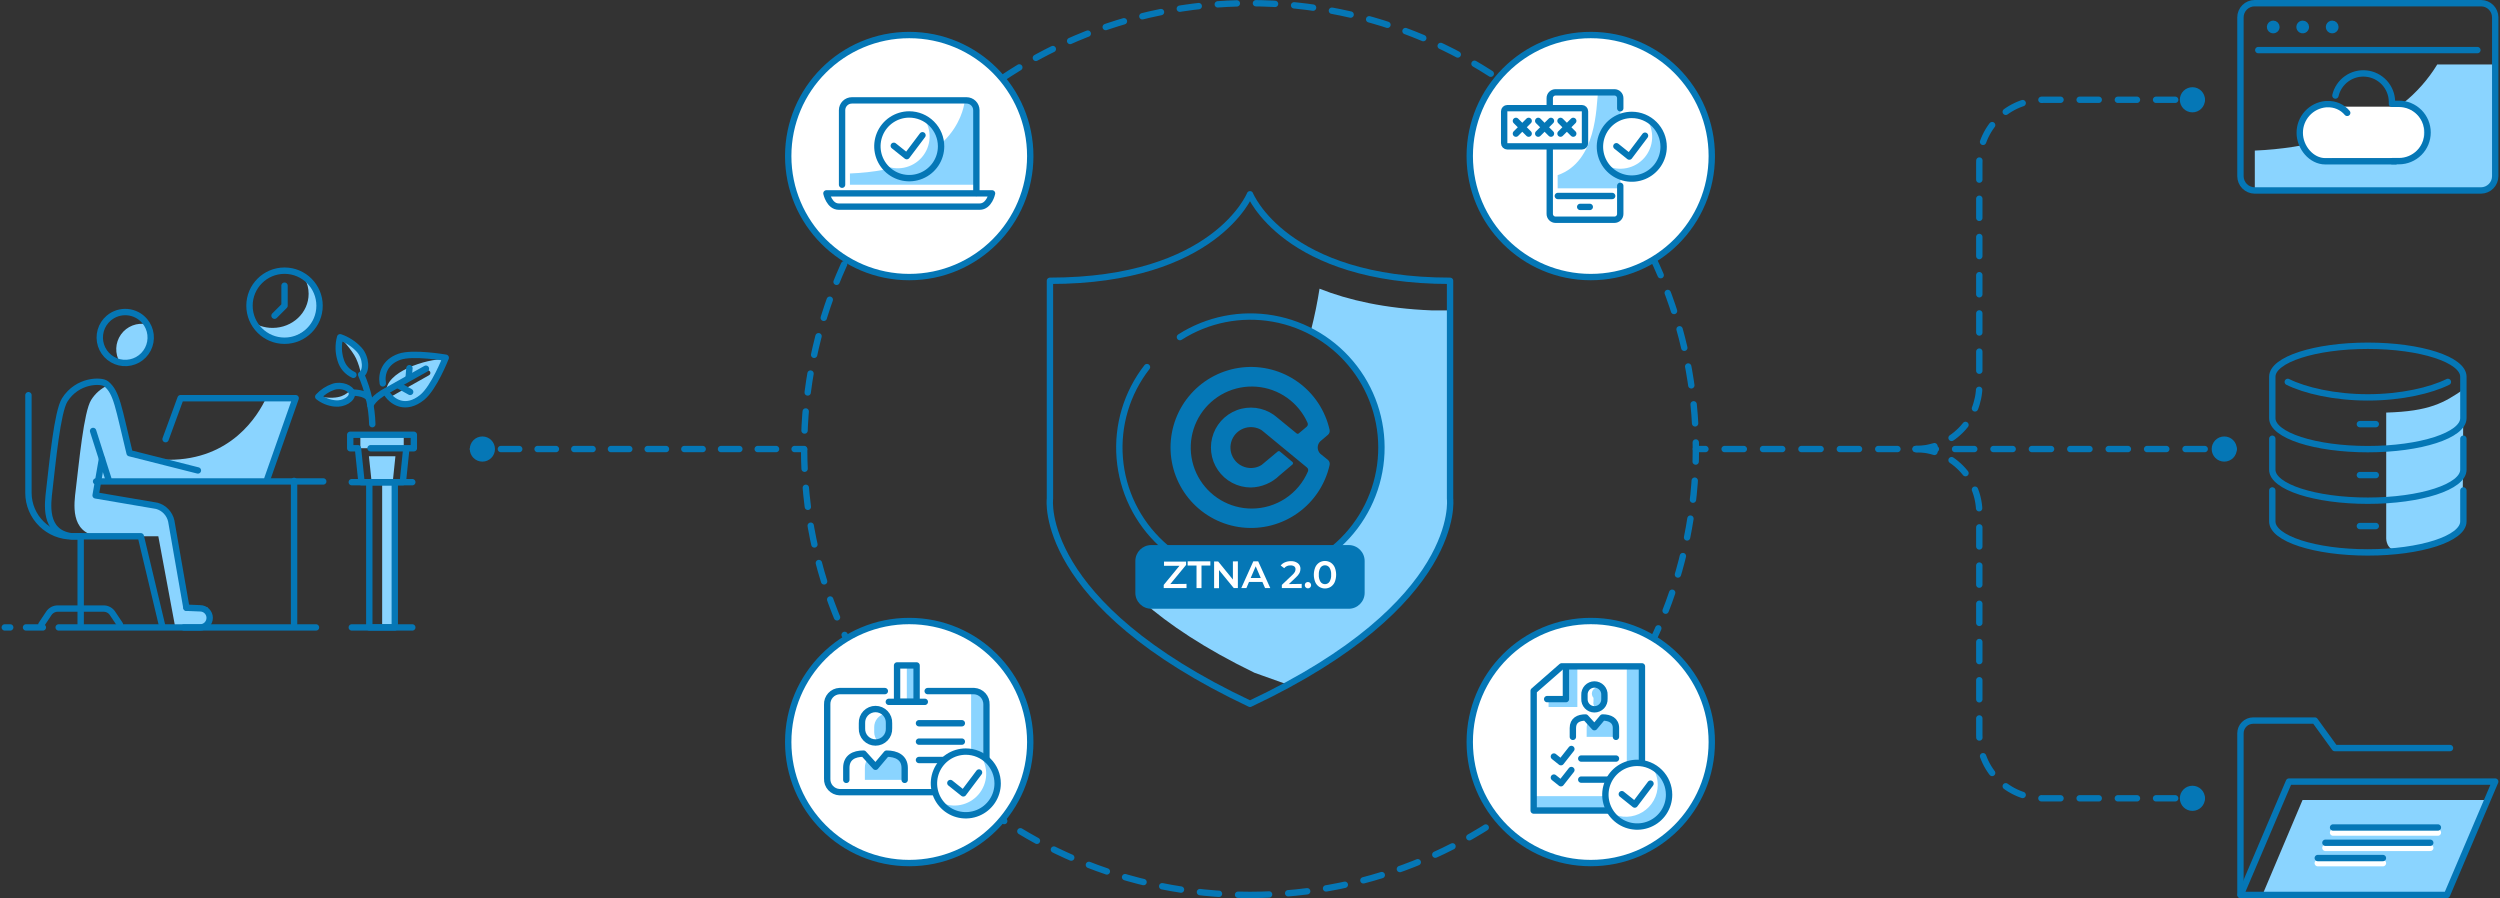 <svg xmlns="http://www.w3.org/2000/svg" width="785" height="282" viewBox="0 0 785 282" fill="none"><rect x="0" y="0" width="785" height="282" fill="#333333" stroke="none"/><g clip-path="url(#clip0_716_2235)"><path d="M709.1 15.73H777.9" stroke="#0577B6" stroke-width="2" stroke-linecap="round" stroke-linejoin="round"></path><path d="M754.5 32.47H754.74V50.88H732.24V43.51C724.332 45.679 716.203 46.944 708.01 47.28V59.81H779.01C780.2 59.807 781.34 59.333 782.182 58.492C783.023 57.651 783.497 56.51 783.5 55.32V20.24H765.3C762.449 24.922 758.793 29.062 754.5 32.47Z" fill="#8AD4FF"></path><path d="M714.8 8.47C714.8 8.668 714.741 8.861 714.631 9.026C714.521 9.19 714.365 9.318 714.182 9.394C714 9.47 713.799 9.489 713.605 9.451C713.411 9.412 713.233 9.317 713.093 9.177C712.953 9.037 712.858 8.859 712.819 8.665C712.78 8.471 712.8 8.27 712.876 8.087C712.952 7.905 713.08 7.748 713.244 7.638C713.409 7.529 713.602 7.47 713.8 7.47C714.065 7.47 714.319 7.575 714.507 7.763C714.694 7.95 714.8 8.205 714.8 8.47Z" fill="#0577B6" stroke="#0577B6" stroke-width="2" stroke-linecap="round" stroke-linejoin="round"></path><path d="M724.05 8.47C724.05 8.668 723.991 8.861 723.881 9.026C723.771 9.19 723.615 9.318 723.432 9.394C723.25 9.47 723.049 9.489 722.855 9.451C722.661 9.412 722.483 9.317 722.343 9.177C722.203 9.037 722.108 8.859 722.069 8.665C722.03 8.471 722.05 8.27 722.126 8.087C722.202 7.905 722.33 7.748 722.494 7.638C722.659 7.529 722.852 7.47 723.05 7.47C723.315 7.47 723.569 7.575 723.757 7.763C723.944 7.95 724.05 8.205 724.05 8.47Z" fill="#0577B6" stroke="#0577B6" stroke-width="2" stroke-linecap="round" stroke-linejoin="round"></path><path d="M733.31 8.47C733.31 8.668 733.251 8.861 733.142 9.026C733.032 9.19 732.875 9.318 732.693 9.394C732.51 9.47 732.309 9.489 732.115 9.451C731.921 9.412 731.743 9.317 731.603 9.177C731.463 9.037 731.368 8.859 731.329 8.665C731.291 8.471 731.31 8.27 731.386 8.087C731.462 7.905 731.59 7.748 731.755 7.638C731.919 7.529 732.112 7.47 732.31 7.47C732.575 7.47 732.83 7.575 733.017 7.763C733.205 7.95 733.31 8.205 733.31 8.47Z" fill="#0577B6" stroke="#0577B6" stroke-width="2" stroke-linecap="round" stroke-linejoin="round"></path><path d="M707.94 59.81C706.759 59.794 705.631 59.315 704.8 58.474C703.97 57.635 703.503 56.501 703.5 55.32V5.44C703.505 4.264 703.975 3.138 704.806 2.306C705.638 1.475 706.764 1.005 707.94 1H779.06C780.236 1.005 781.362 1.475 782.194 2.306C783.025 3.138 783.495 4.264 783.5 5.44V55.32C783.497 56.501 783.03 57.635 782.2 58.474C781.369 59.315 780.241 59.794 779.06 59.81H707.94Z" stroke="#0577B6" stroke-width="2" stroke-linecap="round" stroke-linejoin="round"></path><path d="M753.51 33.49H730.29C726.104 33.49 722.71 36.884 722.71 41.07V42.22C722.71 46.406 726.104 49.8 730.29 49.8H753.51C757.696 49.8 761.09 46.406 761.09 42.22V41.07C761.09 36.884 757.696 33.49 753.51 33.49Z" fill="white"></path><path d="M751.14 50.6H753.26C755.647 50.6 757.936 49.652 759.624 47.964C761.312 46.276 762.26 43.987 762.26 41.6C762.26 39.213 761.312 36.924 759.624 35.236C757.936 33.548 755.647 32.6 753.26 32.6H751.08V31.81C751.021 29.623 750.168 27.533 748.68 25.929C747.193 24.326 745.172 23.319 742.996 23.097C740.819 22.875 738.637 23.454 736.856 24.724C735.075 25.995 733.818 27.87 733.32 30" stroke="#0577B6" stroke-width="2" stroke-linecap="round" stroke-linejoin="round"></path><path d="M737.02 35.44C736.255 34.529 735.288 33.808 734.197 33.334C733.105 32.86 731.918 32.647 730.73 32.71H730.3C728.058 32.915 725.974 33.953 724.46 35.619C722.946 37.285 722.111 39.459 722.12 41.71C722.12 46.29 725.79 50.64 730.12 50.64H752.21" stroke="#0577B6" stroke-width="2" stroke-linecap="round" stroke-linejoin="round"></path><path d="M780.94 251.2H723L710.4 281H768.35L780.94 251.2Z" fill="#8AD4FF"></path><path d="M703.5 281V230.26C703.5 229.199 703.921 228.182 704.672 227.432C705.422 226.681 706.439 226.26 707.5 226.26H726.87L733.12 234.89H769.3" stroke="#0577B6" stroke-width="2" stroke-linecap="round" stroke-linejoin="round"></path><path d="M703.57 281L718.73 245.42H783.5L768.35 281H703.57Z" stroke="#0577B6" stroke-width="2" stroke-linecap="round" stroke-linejoin="round"></path><path d="M732.58 261.43H765.5" stroke="white" stroke-width="2" stroke-linecap="round" stroke-linejoin="round"></path><path d="M730.18 266.23H763.1" stroke="white" stroke-width="2" stroke-linecap="round" stroke-linejoin="round"></path><path d="M727.78 271.03H748.24" stroke="white" stroke-width="2" stroke-linecap="round" stroke-linejoin="round"></path><path d="M732.58 259.83H765.5" stroke="#0577B6" stroke-width="2" stroke-linecap="round" stroke-linejoin="round"></path><path d="M730.18 264.63H763.1" stroke="#0577B6" stroke-width="2" stroke-linecap="round" stroke-linejoin="round"></path><path d="M727.78 269.43H748.24" stroke="#0577B6" stroke-width="2" stroke-linecap="round" stroke-linejoin="round"></path><path d="M92.34 151.01V196.09" stroke="#0577B6" stroke-width="2" stroke-linecap="round" stroke-linejoin="round"></path><path d="M123.35 152.28H120V196.09H123.35V152.28Z" fill="#8AD4FF"></path><path d="M116.69 151.36H123.32L124.16 143.26H115.84L116.69 151.36Z" fill="#8AD4FF"></path><path d="M126.77 136.52H113.15V140.74H126.77V136.52Z" fill="#8AD4FF"></path><path d="M127.59 140.76L126.49 151.4H113.51L112.4 140.75H109.97V136.52H129.95V140.75H116.35" stroke="#0577B6" stroke-width="2" stroke-linecap="round" stroke-linejoin="round"></path><path d="M105.21 126.68C107.87 127 110.74 125.28 110.53 123.48C110.47 123.135 110.31 122.815 110.07 122.56C108.73 123.56 107.2 125.8 100.07 124.5L100.01 124.57C101.506 125.755 103.311 126.487 105.21 126.68Z" fill="#8AD4FF"></path><path d="M112.8 109.83C111.159 108.04 109.096 106.689 106.8 105.9C106.8 105.9 110.57 109.9 111.8 112.54C112.54 114.164 113.074 115.874 113.39 117.63C115.17 116.62 115.06 112.34 112.8 109.83Z" fill="#8AD4FF"></path><path d="M121.3 123.29L121.36 123.38L133.83 116.38C133.928 116.317 134.037 116.275 134.151 116.256C134.266 116.237 134.383 116.242 134.496 116.27C134.608 116.298 134.714 116.349 134.806 116.419C134.898 116.489 134.975 116.578 135.032 116.679C135.088 116.78 135.124 116.892 135.136 117.007C135.148 117.123 135.136 117.239 135.101 117.35C135.066 117.46 135.009 117.563 134.933 117.65C134.858 117.738 134.765 117.81 134.66 117.86L122.42 124.75C124.67 127.12 128.42 128.17 132.54 124.75C135.83 122.1 139.04 114.55 139.8 112.75C133.95 112.62 120.72 116.78 121.3 123.29Z" fill="#8AD4FF"></path><path d="M110.64 123.27C110.64 123.27 114.87 123.21 115.85 125.16" stroke="#0577B6" stroke-width="2" stroke-linecap="round" stroke-linejoin="round"></path><path d="M110.5 123.48C110.71 125.28 107.84 127 105.18 126.68C103.264 126.497 101.441 125.764 99.93 124.57C101.217 123.161 102.836 122.095 104.64 121.47C107.19 120.6 110.34 121.89 110.5 123.48Z" stroke="#0577B6" stroke-width="2" stroke-linecap="round" stroke-linejoin="round"></path><path d="M116.9 133.19C116.752 127.827 115.567 122.543 113.41 117.63C115.17 116.63 115.06 112.34 112.8 109.83C111.159 108.04 109.096 106.689 106.8 105.9C106.163 108.253 106.222 110.74 106.97 113.06C107.264 114.076 107.773 115.016 108.463 115.817C109.154 116.617 110.009 117.26 110.97 117.7" stroke="#0577B6" stroke-width="2" stroke-linecap="round" stroke-linejoin="round"></path><path d="M120.2 120.38C119.65 117.22 120.94 113.65 125.35 112.05C129.6 110.51 139.96 112.33 139.96 112.33C139.96 112.33 136.3 121.76 132.54 124.79C127.44 128.92 123.03 126.41 121.12 122.98" stroke="#0577B6" stroke-width="2" stroke-linecap="round" stroke-linejoin="round"></path><path d="M124.94 120.9L128.79 123.06" stroke="#0577B6" stroke-width="2" stroke-linecap="round" stroke-linejoin="round"></path><path d="M128.32 118.6L128.56 115.61" stroke="#0577B6" stroke-width="2" stroke-linecap="round" stroke-linejoin="round"></path><path d="M133.74 115.77L120.5 123.21C120.5 123.21 117.32 124.96 116.3 127.27" stroke="#0577B6" stroke-width="2" stroke-linecap="round" stroke-linejoin="round"></path><path d="M123.96 151.4H115.96V197.01H123.96V151.4Z" stroke="#0577B6" stroke-width="2" stroke-linecap="round" stroke-linejoin="round"></path><path d="M110.46 151.4H129.46" stroke="#0577B6" stroke-width="2" stroke-linecap="round" stroke-linejoin="round"></path><path d="M110.46 197.01H129.46" stroke="#0577B6" stroke-width="2" stroke-linecap="round" stroke-linejoin="round"></path><path d="M95.68 87.42C96.486 88.906 96.909 90.57 96.91 92.26C96.91 98.17 91.85 102.96 85.61 102.96C83.016 102.973 80.492 102.118 78.44 100.53C79.431 102.324 80.89 103.816 82.661 104.848C84.433 105.88 86.45 106.413 88.5 106.39C94.74 106.39 99.8 101.6 99.8 95.69C99.792 94.088 99.416 92.51 98.701 91.076C97.987 89.642 96.954 88.391 95.68 87.42Z" fill="#8AD4FF"></path><path d="M89.34 106.99C95.415 106.99 100.34 102.065 100.34 95.99C100.34 89.915 95.415 84.99 89.34 84.99C83.265 84.99 78.34 89.915 78.34 95.99C78.34 102.065 83.265 106.99 89.34 106.99Z" stroke="#0577B6" stroke-width="2" stroke-linecap="round" stroke-linejoin="round"></path><path d="M89.34 89.7V95.99L86.2 99.13" stroke="#0577B6" stroke-width="2" stroke-linecap="round" stroke-linejoin="round"></path><path d="M65.2 190.83H56.58V196.31H65.2V190.83Z" fill="#8AD4FF"></path><path d="M83.77 151.1L92.84 125H83.55C81.03 130.43 72.65 144.37 53.01 144.37C51.66 144.37 50.48 144.37 49.41 144.48L47.18 151.35L83.77 151.1Z" fill="#8AD4FF"></path><path d="M59.5 196.39L53.8 163.61C53.55 162.477 52.996 161.434 52.198 160.591C51.4 159.749 50.388 159.14 49.27 158.83L30.04 155.55L31.1 151L61.78 151.1V147.72L40.68 142.3C37.36 128.78 36.76 123.81 33.85 120.99C31.694 121.979 29.875 123.578 28.62 125.59C26.3 129.26 24.83 145.21 23.79 153.74C23.28 157.97 21.86 167.17 30.71 168.39H49.71L55.02 196.94H59.6L59.5 196.39Z" fill="#8AD4FF"></path><path d="M44.5 112.08C45.95 110.85 46.914 109.144 47.22 107.267C47.526 105.391 47.154 103.467 46.17 101.84C44.645 101.515 43.059 101.642 41.606 102.205C40.153 102.769 38.896 103.745 37.99 105.013C37.084 106.282 36.568 107.787 36.506 109.344C36.444 110.902 36.838 112.443 37.64 113.78C38.837 114.041 40.078 114.023 41.268 113.729C42.457 113.434 43.563 112.87 44.5 112.08Z" fill="#8AD4FF"></path><path d="M13.46 197.01H8.17" stroke="#0577B6" stroke-width="2" stroke-linecap="round" stroke-linejoin="round"></path><path d="M3.21 197.01H1.5" stroke="#0577B6" stroke-width="2" stroke-linecap="round" stroke-linejoin="round"></path><path d="M99.22 197.01H18.42" stroke="#0577B6" stroke-width="2" stroke-linecap="round" stroke-linejoin="round"></path><path d="M25.24 168.43H22.73C20.93 168.444 19.144 168.104 17.476 167.427C15.807 166.751 14.289 165.752 13.007 164.488C11.725 163.223 10.705 161.719 10.006 160.06C9.306 158.401 8.941 156.62 8.93 154.82V124.09" stroke="#0577B6" stroke-width="2" stroke-linecap="round" stroke-linejoin="round"></path><path d="M50.95 196.63L44.21 168.39H22.44C13.59 167.17 15.01 158 15.5 153.74C16.5 145.21 18 129.26 20.32 125.59C24.32 119.22 31.81 119.32 33.32 120.5C36.72 123.24 37.18 127.95 40.7 142.3L62.14 147.72" stroke="#0577B6" stroke-width="2" stroke-linecap="round" stroke-linejoin="round"></path><path d="M45.43 100.81C46.453 102.018 47.094 103.502 47.273 105.074C47.452 106.646 47.161 108.236 46.436 109.643C45.712 111.05 44.586 112.21 43.202 112.977C41.817 113.744 40.237 114.083 38.66 113.952C37.083 113.82 35.58 113.224 34.342 112.238C33.104 111.253 32.186 109.922 31.704 108.415C31.223 106.907 31.199 105.291 31.636 103.77C32.073 102.249 32.952 100.892 34.16 99.87C35.78 98.501 37.876 97.831 39.99 98.007C42.103 98.183 44.06 99.192 45.43 100.81Z" stroke="#0577B6" stroke-width="2" stroke-linecap="round" stroke-linejoin="round"></path><path d="M32.02 144.1L30.02 155.55L49.25 158.83C50.368 159.14 51.38 159.749 52.178 160.591C52.976 161.434 53.53 162.477 53.78 163.61L58.53 190.83" stroke="#0577B6" stroke-width="2" stroke-linecap="round" stroke-linejoin="round"></path><path d="M29.23 135.32L33.99 150.26" stroke="#0577B6" stroke-width="2" stroke-linecap="round" stroke-linejoin="round"></path><path d="M30.17 151.17H101.5" stroke="#0577B6" stroke-width="2" stroke-linecap="round" stroke-linejoin="round"></path><path d="M51.99 137.9L56.7 125.03H92.84L83.94 150.35" stroke="#0577B6" stroke-width="2" stroke-linecap="round" stroke-linejoin="round"></path><path d="M25.33 169.21V196.09" stroke="#0577B6" stroke-width="2" stroke-linecap="round" stroke-linejoin="round"></path><path d="M58.55 190.83L62.84 191.01C63.635 191.01 64.398 191.326 64.961 191.889C65.524 192.451 65.84 193.214 65.84 194.01V194.01C65.84 194.806 65.524 195.569 64.961 196.131C64.398 196.694 63.635 197.01 62.84 197.01H57.76" stroke="#0577B6" stroke-width="2" stroke-linecap="round" stroke-linejoin="round"></path><path d="M37.66 196.09L35.32 192.58C35.017 192.123 34.605 191.747 34.122 191.487C33.639 191.227 33.099 191.091 32.55 191.09H18.12C17.57 191.09 17.028 191.226 16.543 191.486C16.058 191.746 15.645 192.122 15.34 192.58L13 196.09" stroke="#0577B6" stroke-width="2" stroke-linecap="round" stroke-linejoin="round"></path><path d="M749.27 129.55C762.89 129.17 767.5 126.43 773.5 122.3L773.26 163.91C773.26 163.91 773.26 172.81 752.75 172.82C749.27 172.82 749.27 169.12 749.27 169.12V129.55Z" fill="#8AD4FF"></path><path d="M773.5 137.76V147.49C773.5 152.86 760.07 157.22 743.5 157.22C726.93 157.22 713.5 152.86 713.5 147.49V137.76" stroke="#0577B6" stroke-width="2" stroke-linecap="round" stroke-linejoin="round"></path><path d="M773.5 154V163.73C773.5 169.11 760.07 173.46 743.5 173.46C726.93 173.46 713.5 169.11 713.5 163.73V154" stroke="#0577B6" stroke-width="2" stroke-linecap="round" stroke-linejoin="round"></path><path d="M713.5 118.3C713.5 112.92 726.93 108.57 743.5 108.57C760.07 108.57 773.5 112.92 773.5 118.3V131.3C773.5 136.67 760.07 141.03 743.5 141.03C726.93 141.03 713.5 136.67 713.5 131.3V118.3Z" stroke="#0577B6" stroke-width="2" stroke-linecap="round" stroke-linejoin="round"></path><path d="M768.64 119.92C763.28 122.58 754.02 124.78 743.5 124.78C732.98 124.78 723.72 122.58 718.36 119.92" stroke="#0577B6" stroke-width="2" stroke-linecap="round" stroke-linejoin="round"></path><path d="M741 133.18H746" stroke="#0577B6" stroke-width="2" stroke-linecap="round" stroke-linejoin="round"></path><path d="M741 149.18H746" stroke="#0577B6" stroke-width="2" stroke-linecap="round" stroke-linejoin="round"></path><path d="M741 165.18H746" stroke="#0577B6" stroke-width="2" stroke-linecap="round" stroke-linejoin="round"></path><path d="M455.32 156.57V97.46H449.5C434.91 96.88 423.41 94.25 414.33 90.65C413.71 94.65 412.82 99.18 411.55 104.12C416.554 106.734 420.966 110.352 424.51 114.748C428.053 119.144 430.653 124.223 432.146 129.668C433.639 135.113 433.993 140.808 433.187 146.396C432.381 151.984 430.431 157.346 427.46 162.148C424.489 166.949 420.56 171.086 415.919 174.301C411.277 177.516 406.023 179.739 400.483 180.833C394.944 181.926 389.239 181.866 383.724 180.656C378.209 179.446 373.003 177.112 368.43 173.8C365.34 176.47 362.02 179.07 358.5 181.6C357.1 182.6 357.23 187.51 358.96 189.02C366.96 196.02 378.16 203.6 393.89 211.24L404.42 215C459 185.39 455.32 156.57 455.32 156.57Z" fill="#8AD4FF"></path><path d="M455.32 156.57V88.17C403.43 88.17 392.5 61 392.5 61C392.5 61 381.57 88.17 329.68 88.17V156.57C329.68 156.57 325.5 189.43 392.5 221C459.5 189.43 455.32 156.57 455.32 156.57Z" stroke="#0577B6" stroke-width="2" stroke-linecap="round" stroke-linejoin="round"></path><path d="M370.5 105.85C379.19 100.31 389.643 98.233 399.791 100.029C409.939 101.825 419.044 107.363 425.305 115.549C431.566 123.735 434.528 133.972 433.604 144.237C432.681 154.501 427.94 164.045 420.318 170.982C412.696 177.919 402.749 181.743 392.443 181.699C382.138 181.655 372.224 177.745 364.662 170.743C357.1 163.741 352.441 154.157 351.605 143.885C350.77 133.613 353.819 123.402 360.15 115.27" stroke="#0577B6" stroke-width="2" stroke-linecap="round" stroke-linejoin="round"></path><path d="M414.56 142.46C414.047 141.945 413.759 141.247 413.759 140.52C413.759 139.793 414.047 139.095 414.56 138.58L416.92 136.58C417.153 136.396 417.33 136.151 417.433 135.872C417.535 135.593 417.558 135.291 417.5 135C416.145 128.924 412.596 123.56 407.533 119.939C402.469 116.317 396.247 114.691 390.059 115.372C383.871 116.053 378.151 118.994 373.997 123.631C369.843 128.268 367.545 134.274 367.545 140.5C367.545 146.726 369.843 152.732 373.997 157.369C378.151 162.006 383.871 164.947 390.059 165.628C396.247 166.31 402.469 164.683 407.533 161.061C412.596 157.44 416.145 152.077 417.5 146C417.566 145.709 417.55 145.406 417.455 145.124C417.36 144.842 417.188 144.591 416.96 144.4L414.56 142.46ZM393.05 159.69C389.601 159.69 386.216 158.759 383.252 156.995C380.288 155.231 377.855 152.7 376.21 149.669C374.565 146.637 373.769 143.218 373.905 139.772C374.042 136.326 375.106 132.98 376.986 130.088C378.865 127.197 381.491 124.866 384.585 123.342C387.679 121.818 391.126 121.157 394.565 121.43C398.003 121.703 401.304 122.898 404.119 124.89C406.934 126.883 409.159 129.598 410.56 132.75C410.658 132.962 410.684 133.2 410.634 133.428C410.583 133.655 410.459 133.86 410.28 134.01L407.81 136.09C407.714 136.168 407.594 136.211 407.47 136.211C407.346 136.211 407.226 136.168 407.13 136.09L401.13 131.18C399.615 129.826 397.793 128.86 395.821 128.366C393.85 127.872 391.788 127.865 389.813 128.344C387.838 128.824 386.01 129.777 384.485 131.12C382.959 132.464 381.784 134.157 381.059 136.056C380.334 137.955 380.081 140.001 380.322 142.019C380.563 144.037 381.292 145.966 382.444 147.64C383.596 149.314 385.138 150.683 386.937 151.629C388.736 152.575 390.738 153.069 392.77 153.07C396.142 152.995 399.36 151.64 401.77 149.28L405.82 145.86C405.926 145.766 405.992 145.634 406.003 145.492C406.014 145.35 405.97 145.21 405.88 145.1L405.81 145.04L401.89 141.77C401.794 141.692 401.674 141.65 401.55 141.65C401.426 141.65 401.306 141.692 401.21 141.77L396.14 146C394.888 146.781 393.402 147.1 391.94 146.9C390.252 146.677 388.721 145.793 387.685 144.442C386.649 143.091 386.192 141.383 386.415 139.695C386.638 138.007 387.522 136.476 388.873 135.44C390.224 134.404 391.932 133.947 393.62 134.17C394.475 134.279 395.298 134.562 396.04 135L396.56 135.4L410.38 146.79C410.556 146.933 410.681 147.129 410.739 147.348C410.796 147.567 410.783 147.799 410.7 148.01C409.227 151.473 406.769 154.427 403.631 156.503C400.492 158.58 396.813 159.688 393.05 159.69Z" fill="#0577B6"></path><path d="M392.5 281C469.82 281 532.5 218.32 532.5 141C532.5 63.68 469.82 1 392.5 1C315.18 1 252.5 63.68 252.5 141C252.5 218.32 315.18 281 392.5 281Z" stroke="#0577B6" stroke-width="2" stroke-linecap="round" stroke-linejoin="round" stroke-dasharray="6 6"></path><path d="M423.5 171.15H361.5C358.739 171.15 356.5 173.389 356.5 176.15V186.15C356.5 188.911 358.739 191.15 361.5 191.15H423.5C426.261 191.15 428.5 188.911 428.5 186.15V176.15C428.5 173.389 426.261 171.15 423.5 171.15Z" fill="#0577B6"></path><path d="M372.57 183.34V184.66H365.41V183.66L370.35 177.66H365.5V176.34H372.43V177.39L367.48 183.39L372.57 183.34Z" fill="white"></path><path d="M375.71 177.58H372.92V176.26H380.05V177.58H377.27V184.66H375.71V177.58Z" fill="white"></path><path d="M388.69 176.26V184.66H387.41L382.77 179V184.69H381.23V176.29H382.5L387.13 181.98V176.29L388.69 176.26Z" fill="white"></path><path d="M396.39 182.72H392.19L391.37 184.66H389.76L393.54 176.26H395.07L398.87 184.66H397.23L396.39 182.72ZM395.88 181.49L394.29 177.82L392.72 181.49H395.88Z" fill="white"></path><path d="M408.73 183.34V184.66H402.5V183.66L405.84 180.49C406.14 180.218 406.397 179.901 406.6 179.55C406.723 179.301 406.788 179.028 406.79 178.75C406.8 178.58 406.77 178.41 406.702 178.254C406.634 178.097 406.531 177.959 406.4 177.85C406.059 177.62 405.651 177.511 405.24 177.54C404.861 177.513 404.481 177.577 404.133 177.729C403.785 177.88 403.478 178.114 403.24 178.41L402.14 177.57C402.487 177.125 402.946 176.78 403.47 176.57C404.06 176.315 404.698 176.189 405.34 176.2C406.12 176.161 406.889 176.39 407.52 176.85C407.786 177.058 407.999 177.326 408.141 177.632C408.284 177.938 408.352 178.273 408.34 178.61C408.341 179.056 408.242 179.497 408.05 179.9C407.765 180.416 407.393 180.88 406.95 181.27L404.7 183.4L408.73 183.34Z" fill="white"></path><path d="M409.99 184.46C409.895 184.369 409.819 184.258 409.769 184.136C409.72 184.014 409.696 183.882 409.7 183.75C409.697 183.617 409.72 183.485 409.768 183.362C409.816 183.238 409.888 183.125 409.98 183.03C410.171 182.846 410.426 182.746 410.69 182.75C410.951 182.748 411.202 182.849 411.39 183.03C411.484 183.122 411.559 183.231 411.611 183.352C411.662 183.473 411.689 183.603 411.691 183.734C411.692 183.866 411.668 183.996 411.619 184.118C411.57 184.24 411.497 184.351 411.405 184.445C411.313 184.539 411.204 184.614 411.083 184.665C410.962 184.717 410.832 184.744 410.701 184.746C410.569 184.747 410.439 184.722 410.317 184.673C410.195 184.624 410.084 184.552 409.99 184.46Z" fill="white"></path><path d="M414.24 184.27C413.686 183.907 413.251 183.389 412.99 182.78C412.391 181.291 412.391 179.629 412.99 178.14C413.254 177.533 413.688 177.015 414.24 176.65C414.781 176.316 415.404 176.14 416.04 176.14C416.676 176.14 417.299 176.316 417.84 176.65C418.395 177.015 418.833 177.532 419.1 178.14C419.7 179.629 419.7 181.291 419.1 182.78C418.835 183.389 418.397 183.908 417.84 184.27C417.299 184.604 416.676 184.78 416.04 184.78C415.404 184.78 414.781 184.604 414.24 184.27ZM417.46 182.68C417.855 182.01 418.036 181.236 417.98 180.46C418.034 179.685 417.853 178.911 417.46 178.24C417.302 178.011 417.091 177.824 416.844 177.695C416.598 177.565 416.323 177.498 416.045 177.498C415.767 177.498 415.493 177.565 415.246 177.695C415 177.824 414.788 178.011 414.63 178.24C414.238 178.911 414.057 179.685 414.11 180.46C414.054 181.236 414.235 182.01 414.63 182.68C414.787 182.911 414.998 183.1 415.244 183.231C415.491 183.362 415.766 183.43 416.045 183.43C416.324 183.43 416.599 183.362 416.846 183.231C417.093 183.1 417.303 182.911 417.46 182.68Z" fill="white"></path><path d="M285.5 87C306.487 87 323.5 69.987 323.5 49C323.5 28.013 306.487 11 285.5 11C264.513 11 247.5 28.013 247.5 49C247.5 69.987 264.513 87 285.5 87Z" fill="white" stroke="#0577B6" stroke-width="2" stroke-linecap="round" stroke-linejoin="round"></path><path d="M306.59 34.59C306.585 33.774 306.257 32.993 305.678 32.418C305.099 31.843 304.316 31.52 303.5 31.52H302.97C302.39 36.06 298.11 53.26 266.88 54.47V58H306.58L306.59 34.59Z" fill="#8AD4FF"></path><path d="M264.41 58V34.59C264.415 33.774 264.743 32.993 265.322 32.418C265.901 31.843 266.684 31.52 267.5 31.52H303.5C304.314 31.523 305.095 31.847 305.672 32.422C306.248 32.996 306.575 33.776 306.58 34.59V60.59" stroke="#0577B6" stroke-width="2" stroke-linecap="round" stroke-linejoin="round"></path><path d="M307.62 64.88C310.62 64.88 311.5 60.72 311.5 60.72H259.5C259.5 60.72 260.4 64.88 263.38 64.88H307.62Z" stroke="#0577B6" stroke-width="2" stroke-linecap="round" stroke-linejoin="round"></path><path d="M295.5 45.94C295.5 47.918 294.914 49.851 293.815 51.496C292.716 53.14 291.154 54.422 289.327 55.179C287.5 55.936 285.489 56.134 283.549 55.748C281.609 55.362 279.827 54.41 278.429 53.011C277.03 51.612 276.078 49.831 275.692 47.891C275.306 45.951 275.504 43.94 276.261 42.113C277.018 40.286 278.3 38.724 279.944 37.625C281.589 36.526 283.522 35.94 285.5 35.94C288.152 35.94 290.696 36.993 292.571 38.869C294.446 40.744 295.5 43.288 295.5 45.94Z" fill="white"></path><path d="M295.5 45.94C295.5 47.918 294.914 49.851 293.815 51.496C292.716 53.14 291.154 54.422 289.327 55.179C287.5 55.936 285.489 56.134 283.549 55.748C281.609 55.362 279.827 54.41 278.429 53.011C277.03 51.612 276.078 49.831 275.692 47.891C275.306 45.951 275.504 43.94 276.261 42.113C277.018 40.286 278.3 38.724 279.944 37.625C281.589 36.526 283.522 35.94 285.5 35.94C288.152 35.94 290.696 36.993 292.571 38.869C294.446 40.744 295.5 43.288 295.5 45.94Z" fill="white"></path><path d="M290.05 37.05C291.345 38.871 291.993 41.074 291.89 43.306C291.787 45.538 290.939 47.671 289.482 49.365C288.025 51.06 286.042 52.217 283.851 52.653C281.659 53.089 279.385 52.778 277.39 51.77C278.27 53.007 279.419 54.027 280.751 54.754C282.083 55.481 283.563 55.895 285.079 55.965C286.595 56.035 288.107 55.758 289.5 55.158C290.894 54.557 292.132 53.646 293.122 52.496C294.111 51.345 294.826 49.985 295.212 48.517C295.597 47.049 295.644 45.513 295.348 44.025C295.052 42.536 294.421 41.135 293.503 39.927C292.585 38.718 291.404 37.734 290.05 37.05Z" fill="#8AD4FF"></path><path d="M295.5 45.94C295.5 47.918 294.914 49.851 293.815 51.496C292.716 53.14 291.154 54.422 289.327 55.179C287.5 55.936 285.489 56.134 283.549 55.748C281.609 55.362 279.827 54.41 278.429 53.011C277.03 51.612 276.078 49.831 275.692 47.891C275.306 45.951 275.504 43.94 276.261 42.113C277.018 40.286 278.3 38.724 279.944 37.625C281.589 36.526 283.522 35.94 285.5 35.94C288.152 35.94 290.696 36.993 292.571 38.869C294.446 40.744 295.5 43.288 295.5 45.94Z" stroke="#0577B6" stroke-width="2" stroke-linecap="round" stroke-linejoin="round"></path><path d="M280.65 45.78L284.72 49.03L289.66 42.47" stroke="#0577B6" stroke-width="2" stroke-linecap="round" stroke-linejoin="round"></path><path d="M285.5 271C306.487 271 323.5 253.987 323.5 233C323.5 212.013 306.487 195 285.5 195C264.513 195 247.5 212.013 247.5 233C247.5 253.987 264.513 271 285.5 271Z" fill="white" stroke="#0577B6" stroke-width="2" stroke-linecap="round" stroke-linejoin="round"></path><path d="M287.57 208.76H284.74V219.53H287.57V208.76Z" fill="#8AD4FF"></path><path d="M308.78 217.45H304.93V247.3H308.78V217.45Z" fill="#8AD4FF"></path><path d="M278.39 236.64L274.91 240.77L272.57 238.2C271.885 239.019 271.528 240.063 271.57 241.13V244.88H284.04V241.13C284.07 237.85 281.44 236.64 278.39 236.64Z" fill="#8AD4FF"></path><path d="M279.15 228.69V227.09C279.147 225.97 278.709 224.895 277.93 224.09C276.962 224.292 276.093 224.82 275.469 225.587C274.844 226.353 274.502 227.311 274.5 228.3V229.9C274.503 231.02 274.941 232.095 275.72 232.9C276.688 232.698 277.557 232.17 278.181 231.403C278.806 230.637 279.148 229.679 279.15 228.69Z" fill="#8AD4FF"></path><path d="M265.74 244.88V241.13C265.74 237.85 268.11 236.64 271.16 236.64L274.91 240.77L278.39 236.64C281.44 236.64 284.07 237.85 284.07 241.13V244.88" stroke="#0577B6" stroke-width="2" stroke-linecap="round" stroke-linejoin="round"></path><path d="M279.15 228.69C279.178 229.265 279.089 229.839 278.888 230.379C278.687 230.918 278.379 231.411 277.982 231.828C277.585 232.244 277.108 232.576 276.579 232.803C276.05 233.029 275.48 233.146 274.905 233.146C274.329 233.146 273.76 233.029 273.231 232.803C272.702 232.576 272.225 232.244 271.828 231.828C271.431 231.411 271.122 230.918 270.922 230.379C270.721 229.839 270.632 229.265 270.66 228.69V227.09C270.632 226.515 270.721 225.941 270.922 225.401C271.122 224.862 271.431 224.369 271.828 223.952C272.225 223.536 272.702 223.204 273.231 222.977C273.76 222.751 274.329 222.634 274.905 222.634C275.48 222.634 276.05 222.751 276.579 222.977C277.108 223.204 277.585 223.536 277.982 223.952C278.379 224.369 278.687 224.862 278.888 225.401C279.089 225.941 279.178 226.515 279.15 227.09V228.69Z" stroke="#0577B6" stroke-width="2" stroke-linecap="round" stroke-linejoin="round"></path><path d="M291.29 217H305.9C306.97 217.057 307.974 217.535 308.694 218.329C309.413 219.123 309.789 220.17 309.74 221.24V244.5C309.789 245.57 309.413 246.617 308.694 247.411C307.974 248.205 306.97 248.683 305.9 248.74H263.59C262.518 248.686 261.512 248.209 260.79 247.414C260.069 246.62 259.691 245.572 259.74 244.5V221.24C259.691 220.168 260.069 219.12 260.79 218.326C261.512 217.531 262.518 217.054 263.59 217H277.84" stroke="#0577B6" stroke-width="2" stroke-linecap="round" stroke-linejoin="round"></path><path d="M288.56 227.1H302.02" stroke="#0577B6" stroke-width="2" stroke-linecap="round" stroke-linejoin="round"></path><path d="M288.56 232.87H302.02" stroke="#0577B6" stroke-width="2" stroke-linecap="round" stroke-linejoin="round"></path><path d="M288.56 238.64H302.02" stroke="#0577B6" stroke-width="2" stroke-linecap="round" stroke-linejoin="round"></path><path d="M313.26 246C313.26 247.978 312.673 249.911 311.574 251.556C310.476 253.2 308.914 254.482 307.087 255.239C305.259 255.996 303.249 256.194 301.309 255.808C299.369 255.422 297.587 254.47 296.189 253.071C294.79 251.673 293.838 249.891 293.452 247.951C293.066 246.011 293.264 244 294.021 242.173C294.778 240.346 296.06 238.784 297.704 237.685C299.349 236.586 301.282 236 303.26 236C305.912 236 308.455 237.054 310.331 238.929C312.206 240.804 313.26 243.348 313.26 246Z" fill="white"></path><path d="M307.81 237.14C309.108 238.962 309.758 241.166 309.655 243.401C309.553 245.635 308.704 247.771 307.245 249.466C305.786 251.162 303.8 252.319 301.606 252.753C299.411 253.187 297.135 252.872 295.14 251.86C296.02 253.095 297.169 254.114 298.501 254.839C299.832 255.564 301.312 255.977 302.826 256.047C304.341 256.116 305.852 255.84 307.244 255.24C308.637 254.639 309.874 253.73 310.863 252.581C311.853 251.432 312.568 250.072 312.954 248.606C313.341 247.14 313.389 245.605 313.094 244.117C312.8 242.63 312.172 241.229 311.256 240.02C310.341 238.811 309.162 237.826 307.81 237.14Z" fill="#8AD4FF"></path><path d="M313.26 246C313.26 247.978 312.673 249.911 311.574 251.556C310.476 253.2 308.914 254.482 307.087 255.239C305.259 255.996 303.249 256.194 301.309 255.808C299.369 255.422 297.587 254.47 296.189 253.071C294.79 251.673 293.838 249.891 293.452 247.951C293.066 246.011 293.264 244 294.021 242.173C294.778 240.346 296.06 238.784 297.704 237.685C299.349 236.586 301.282 236 303.26 236C305.912 236 308.455 237.054 310.331 238.929C312.206 240.804 313.26 243.348 313.26 246Z" stroke="#0577B6" stroke-width="2" stroke-linecap="round" stroke-linejoin="round"></path><path d="M298.41 245.87L302.48 249.12L307.42 242.56" stroke="#0577B6" stroke-width="2" stroke-linecap="round" stroke-linejoin="round"></path><path d="M287.81 208.95H281.68V220.38H287.81V208.95Z" stroke="#0577B6" stroke-width="2" stroke-linecap="round" stroke-linejoin="round"></path><path d="M279.09 220.38H290.39" stroke="#0577B6" stroke-width="2" stroke-linecap="round" stroke-linejoin="round"></path><path d="M499.5 271C520.487 271 537.5 253.987 537.5 233C537.5 212.013 520.487 195 499.5 195C478.513 195 461.5 212.013 461.5 233C461.5 253.987 478.513 271 499.5 271Z" fill="white" stroke="#0577B6" stroke-width="2" stroke-linecap="round" stroke-linejoin="round"></path><path d="M503.22 225.29L500.66 228.34L498.93 226.44C498.431 227.046 498.174 227.816 498.21 228.6V231.37H507.42V228.6C507.42 226.18 505.5 225.29 503.22 225.29Z" fill="#8AD4FF"></path><path d="M503.79 219.41V218.24C503.868 217.905 503.858 217.555 503.761 217.225C503.665 216.895 503.484 216.595 503.238 216.355C502.992 216.115 502.687 215.942 502.355 215.854C502.022 215.766 501.673 215.765 501.339 215.851C501.006 215.938 500.701 216.108 500.454 216.347C500.206 216.586 500.024 216.885 499.926 217.214C499.827 217.544 499.815 217.894 499.891 218.229C499.967 218.565 500.129 218.875 500.36 219.13V220.31C500.283 220.645 500.295 220.995 500.392 221.324C500.49 221.654 500.671 221.953 500.918 222.192C501.165 222.431 501.47 222.603 501.803 222.69C502.135 222.777 502.485 222.777 502.817 222.69C503.15 222.602 503.454 222.431 503.701 222.191C503.948 221.952 504.129 221.653 504.227 221.324C504.325 220.994 504.336 220.645 504.259 220.31C504.183 219.974 504.021 219.664 503.79 219.41Z" fill="#8AD4FF"></path><path d="M493.88 231.37V228.6C493.88 226.18 495.63 225.29 497.88 225.29L500.65 228.34L503.21 225.29C505.47 225.29 507.41 226.18 507.41 228.6V231.37" stroke="#0577B6" stroke-width="2" stroke-linecap="round" stroke-linejoin="round"></path><path d="M503.79 219.41C503.814 219.837 503.751 220.264 503.604 220.665C503.458 221.066 503.231 221.433 502.937 221.744C502.644 222.054 502.29 222.302 501.898 222.471C501.505 222.64 501.082 222.727 500.655 222.727C500.228 222.727 499.805 222.64 499.413 222.471C499.02 222.302 498.667 222.054 498.373 221.744C498.08 221.433 497.853 221.066 497.706 220.665C497.559 220.264 497.496 219.837 497.52 219.41V218.24C497.496 217.813 497.559 217.386 497.706 216.985C497.853 216.584 498.08 216.217 498.373 215.906C498.667 215.596 499.02 215.348 499.413 215.179C499.805 215.01 500.228 214.923 500.655 214.923C501.082 214.923 501.505 215.01 501.898 215.179C502.29 215.348 502.644 215.596 502.937 215.906C503.231 216.217 503.458 216.584 503.604 216.985C503.751 217.386 503.814 217.813 503.79 218.24V219.41Z" stroke="#0577B6" stroke-width="2" stroke-linecap="round" stroke-linejoin="round"></path><path d="M487.92 237.55L490.14 239.33L493.41 235.18" stroke="#0577B6" stroke-width="2" stroke-linecap="round" stroke-linejoin="round"></path><path d="M496.51 238.19H507.42" stroke="#0577B6" stroke-width="2" stroke-linecap="round" stroke-linejoin="round"></path><path d="M487.92 244.16L490.14 245.94L493.41 241.79" stroke="#0577B6" stroke-width="2" stroke-linecap="round" stroke-linejoin="round"></path><path d="M496.51 244.8H507.42" stroke="#0577B6" stroke-width="2" stroke-linecap="round" stroke-linejoin="round"></path><path d="M495.29 222H486.25V219.95H491.95V210H495.29V222Z" fill="#8AD4FF"></path><path d="M510.81 209.51V249.99H482V254H514.98V209.51H510.81Z" fill="#8AD4FF"></path><path d="M485.81 219.52H491.7V209.54" stroke="#0577B6" stroke-width="2" stroke-linecap="round" stroke-linejoin="round"></path><path d="M515.57 223.75V254.51H481.57V216.93L490.36 209.24H515.57V224.81" stroke="#0577B6" stroke-width="2" stroke-linecap="round" stroke-linejoin="round"></path><path d="M524.09 249.54C524.09 251.518 523.503 253.451 522.405 255.096C521.306 256.74 519.744 258.022 517.917 258.779C516.089 259.536 514.079 259.734 512.139 259.348C510.199 258.962 508.417 258.01 507.019 256.611C505.62 255.213 504.668 253.431 504.282 251.491C503.896 249.551 504.094 247.54 504.851 245.713C505.608 243.886 506.89 242.324 508.534 241.225C510.179 240.126 512.112 239.54 514.09 239.54C516.742 239.54 519.286 240.594 521.161 242.469C523.036 244.344 524.09 246.888 524.09 249.54Z" fill="white"></path><path d="M518.64 240.64C519.872 242.334 520.534 244.375 520.53 246.47C520.529 248.182 520.089 249.864 519.252 251.357C518.414 252.85 517.208 254.103 515.748 254.996C514.288 255.889 512.623 256.392 510.913 256.458C509.203 256.523 507.504 256.149 505.98 255.37C506.861 256.604 508.011 257.621 509.343 258.346C510.675 259.07 512.154 259.481 513.669 259.549C515.184 259.618 516.694 259.34 518.086 258.739C519.477 258.137 520.714 257.227 521.702 256.078C522.691 254.928 523.405 253.568 523.79 252.102C524.176 250.636 524.223 249.101 523.928 247.614C523.632 246.126 523.003 244.726 522.087 243.518C521.171 242.31 519.992 241.326 518.64 240.64Z" fill="#8AD4FF"></path><path d="M524.09 249.54C524.09 251.518 523.503 253.451 522.405 255.096C521.306 256.74 519.744 258.022 517.917 258.779C516.089 259.536 514.079 259.734 512.139 259.348C510.199 258.962 508.417 258.01 507.019 256.611C505.62 255.213 504.668 253.431 504.282 251.491C503.896 249.551 504.094 247.54 504.851 245.713C505.608 243.886 506.89 242.324 508.534 241.225C510.179 240.126 512.112 239.54 514.09 239.54C516.742 239.54 519.286 240.594 521.161 242.469C523.036 244.344 524.09 246.888 524.09 249.54Z" stroke="#0577B6" stroke-width="2" stroke-linecap="round" stroke-linejoin="round"></path><path d="M509.25 249.37L513.31 252.63L518.26 246.06" stroke="#0577B6" stroke-width="2" stroke-linecap="round" stroke-linejoin="round"></path><path d="M148.51 141H151.51" stroke="#0577B6" stroke-width="2" stroke-linecap="round" stroke-linejoin="round"></path><path d="M157.28 141H246.62" stroke="#0577B6" stroke-width="2" stroke-linecap="round" stroke-linejoin="round" stroke-dasharray="5.76 5.76"></path><path d="M249.5 141H252.5" stroke="#0577B6" stroke-width="2" stroke-linecap="round" stroke-linejoin="round"></path><path d="M532.5 141H535.5" stroke="#0577B6" stroke-width="2" stroke-linecap="round" stroke-linejoin="round"></path><path d="M541.53 141H695.35" stroke="#0577B6" stroke-width="2" stroke-linecap="round" stroke-linejoin="round" stroke-dasharray="6.03 6.03"></path><path d="M698.37 141H701.37" stroke="#0577B6" stroke-width="2" stroke-linecap="round" stroke-linejoin="round"></path><path d="M601.5 141C606.804 141 611.891 138.893 615.642 135.142C619.393 131.391 621.5 126.304 621.5 121V51.33C621.5 46.026 623.607 40.938 627.358 37.188C631.109 33.437 636.196 31.33 641.5 31.33H691.37" stroke="#0577B6" stroke-width="2" stroke-linecap="round" stroke-linejoin="round" stroke-dasharray="6 6"></path><path d="M601.5 141C606.804 141 611.891 143.107 615.642 146.858C619.393 150.609 621.5 155.696 621.5 161V230.67C621.5 235.974 623.607 241.061 627.358 244.812C631.109 248.563 636.196 250.67 641.5 250.67H691.37" stroke="#0577B6" stroke-width="2" stroke-linecap="round" stroke-linejoin="round" stroke-dasharray="6 6"></path><path d="M698.42 144.95C700.601 144.95 702.37 143.182 702.37 141C702.37 138.819 700.601 137.05 698.42 137.05C696.238 137.05 694.47 138.819 694.47 141C694.47 143.182 696.238 144.95 698.42 144.95Z" fill="#0577B6"></path><path d="M151.47 144.95C153.652 144.95 155.42 143.182 155.42 141C155.42 138.819 153.652 137.05 151.47 137.05C149.288 137.05 147.52 138.819 147.52 141C147.52 143.182 149.288 144.95 151.47 144.95Z" fill="#0577B6"></path><path d="M688.42 35.28C690.601 35.28 692.37 33.511 692.37 31.33C692.37 29.148 690.601 27.38 688.42 27.38C686.238 27.38 684.47 29.148 684.47 31.33C684.47 33.511 686.238 35.28 688.42 35.28Z" fill="#0577B6"></path><path d="M688.42 254.62C690.601 254.62 692.37 252.851 692.37 250.67C692.37 248.488 690.601 246.72 688.42 246.72C686.238 246.72 684.47 248.488 684.47 250.67C684.47 252.851 686.238 254.62 688.42 254.62Z" fill="#0577B6"></path><path d="M499.5 87C520.487 87 537.5 69.987 537.5 49C537.5 28.013 520.487 11 499.5 11C478.513 11 461.5 28.013 461.5 49C461.5 69.987 478.513 87 499.5 87Z" fill="white" stroke="#0577B6" stroke-width="2" stroke-linecap="round" stroke-linejoin="round"></path><path d="M502.35 44.64C502.344 42.786 502.982 40.988 504.155 39.553C505.328 38.117 506.963 37.134 508.78 36.77V30.86C508.784 30.616 508.739 30.374 508.649 30.148C508.558 29.922 508.423 29.716 508.251 29.543C508.08 29.37 507.876 29.233 507.65 29.139C507.425 29.046 507.184 28.999 506.94 29H501.77C501.21 33.52 501.41 50.78 489.1 55V59.14H508.82V52.51C506.995 52.154 505.351 51.174 504.17 49.738C502.99 48.302 502.346 46.499 502.35 44.64Z" fill="#8AD4FF"></path><path d="M508.76 58.35V67.17C508.76 67.652 508.57 68.114 508.231 68.457C507.892 68.8 507.432 68.995 506.95 69H488.43C487.948 68.995 487.488 68.8 487.149 68.457C486.81 68.114 486.62 67.652 486.62 67.17V30.81C486.62 30.33 486.811 29.87 487.15 29.53C487.49 29.191 487.95 29 488.43 29H506.95C507.429 29.003 507.888 29.194 508.227 29.533C508.566 29.872 508.758 30.331 508.76 30.81V34" stroke="#0577B6" stroke-width="2" stroke-linecap="round" stroke-linejoin="round"></path><path d="M496.18 64.97H499.19" stroke="#0577B6" stroke-width="2" stroke-linecap="round" stroke-linejoin="round"></path><path d="M489.16 61.54H506.22" stroke="#0577B6" stroke-width="2" stroke-linecap="round" stroke-linejoin="round"></path><path d="M522.38 46.08C522.38 48.058 521.793 49.991 520.695 51.636C519.596 53.28 518.034 54.562 516.207 55.319C514.379 56.076 512.369 56.274 510.429 55.888C508.489 55.502 506.707 54.55 505.309 53.151C503.91 51.752 502.958 49.971 502.572 48.031C502.186 46.091 502.384 44.08 503.141 42.253C503.898 40.426 505.18 38.864 506.824 37.765C508.469 36.666 510.402 36.08 512.38 36.08C515.032 36.08 517.576 37.133 519.451 39.009C521.326 40.884 522.38 43.428 522.38 46.08Z" fill="white"></path><path d="M516.93 37.19C518.225 39.011 518.873 41.214 518.77 43.446C518.667 45.678 517.819 47.811 516.362 49.505C514.905 51.2 512.922 52.357 510.731 52.793C508.539 53.229 506.264 52.918 504.27 51.91C505.149 53.147 506.299 54.167 507.631 54.894C508.963 55.62 510.443 56.035 511.959 56.105C513.475 56.174 514.987 55.898 516.38 55.297C517.774 54.697 519.012 53.786 520.001 52.636C520.991 51.485 521.706 50.125 522.091 48.657C522.477 47.189 522.524 45.653 522.228 44.165C521.932 42.676 521.301 41.275 520.383 40.066C519.465 38.858 518.284 37.874 516.93 37.19Z" fill="#8AD4FF"></path><path d="M522.38 46.08C522.38 48.058 521.793 49.991 520.695 51.636C519.596 53.28 518.034 54.562 516.207 55.319C514.379 56.076 512.369 56.274 510.429 55.888C508.489 55.502 506.707 54.55 505.309 53.151C503.91 51.752 502.958 49.971 502.572 48.031C502.186 46.091 502.384 44.08 503.141 42.253C503.898 40.426 505.18 38.864 506.824 37.765C508.469 36.666 510.402 36.08 512.38 36.08C515.032 36.08 517.576 37.133 519.451 39.009C521.326 40.884 522.38 43.428 522.38 46.08Z" stroke="#0577B6" stroke-width="2" stroke-linecap="round" stroke-linejoin="round"></path><path d="M507.54 45.92L511.6 49.17L516.54 42.61" stroke="#0577B6" stroke-width="2" stroke-linecap="round" stroke-linejoin="round"></path><path d="M496.69 33.96H473.31C472.758 33.96 472.31 34.408 472.31 34.96V44.96C472.31 45.512 472.758 45.96 473.31 45.96H496.69C497.242 45.96 497.69 45.512 497.69 44.96V34.96C497.69 34.408 497.242 33.96 496.69 33.96Z" fill="white" stroke="#0577B6" stroke-width="2" stroke-linecap="round" stroke-linejoin="round"></path><path d="M480 37.96L476 41.96" stroke="#0577B6" stroke-width="2" stroke-linecap="round" stroke-linejoin="round"></path><path d="M480 41.96L476 37.96" stroke="#0577B6" stroke-width="2" stroke-linecap="round" stroke-linejoin="round"></path><path d="M487 37.96L483 41.96" stroke="#0577B6" stroke-width="2" stroke-linecap="round" stroke-linejoin="round"></path><path d="M487 41.96L483 37.96" stroke="#0577B6" stroke-width="2" stroke-linecap="round" stroke-linejoin="round"></path><path d="M494 37.96L490 41.96" stroke="#0577B6" stroke-width="2" stroke-linecap="round" stroke-linejoin="round"></path><path d="M494 41.96L490 37.96" stroke="#0577B6" stroke-width="2" stroke-linecap="round" stroke-linejoin="round"></path></g><defs><clipPath id="clip0_716_2235"><rect width="784" height="282" fill="white" transform="translate(0.5)"></rect></clipPath></defs></svg>
